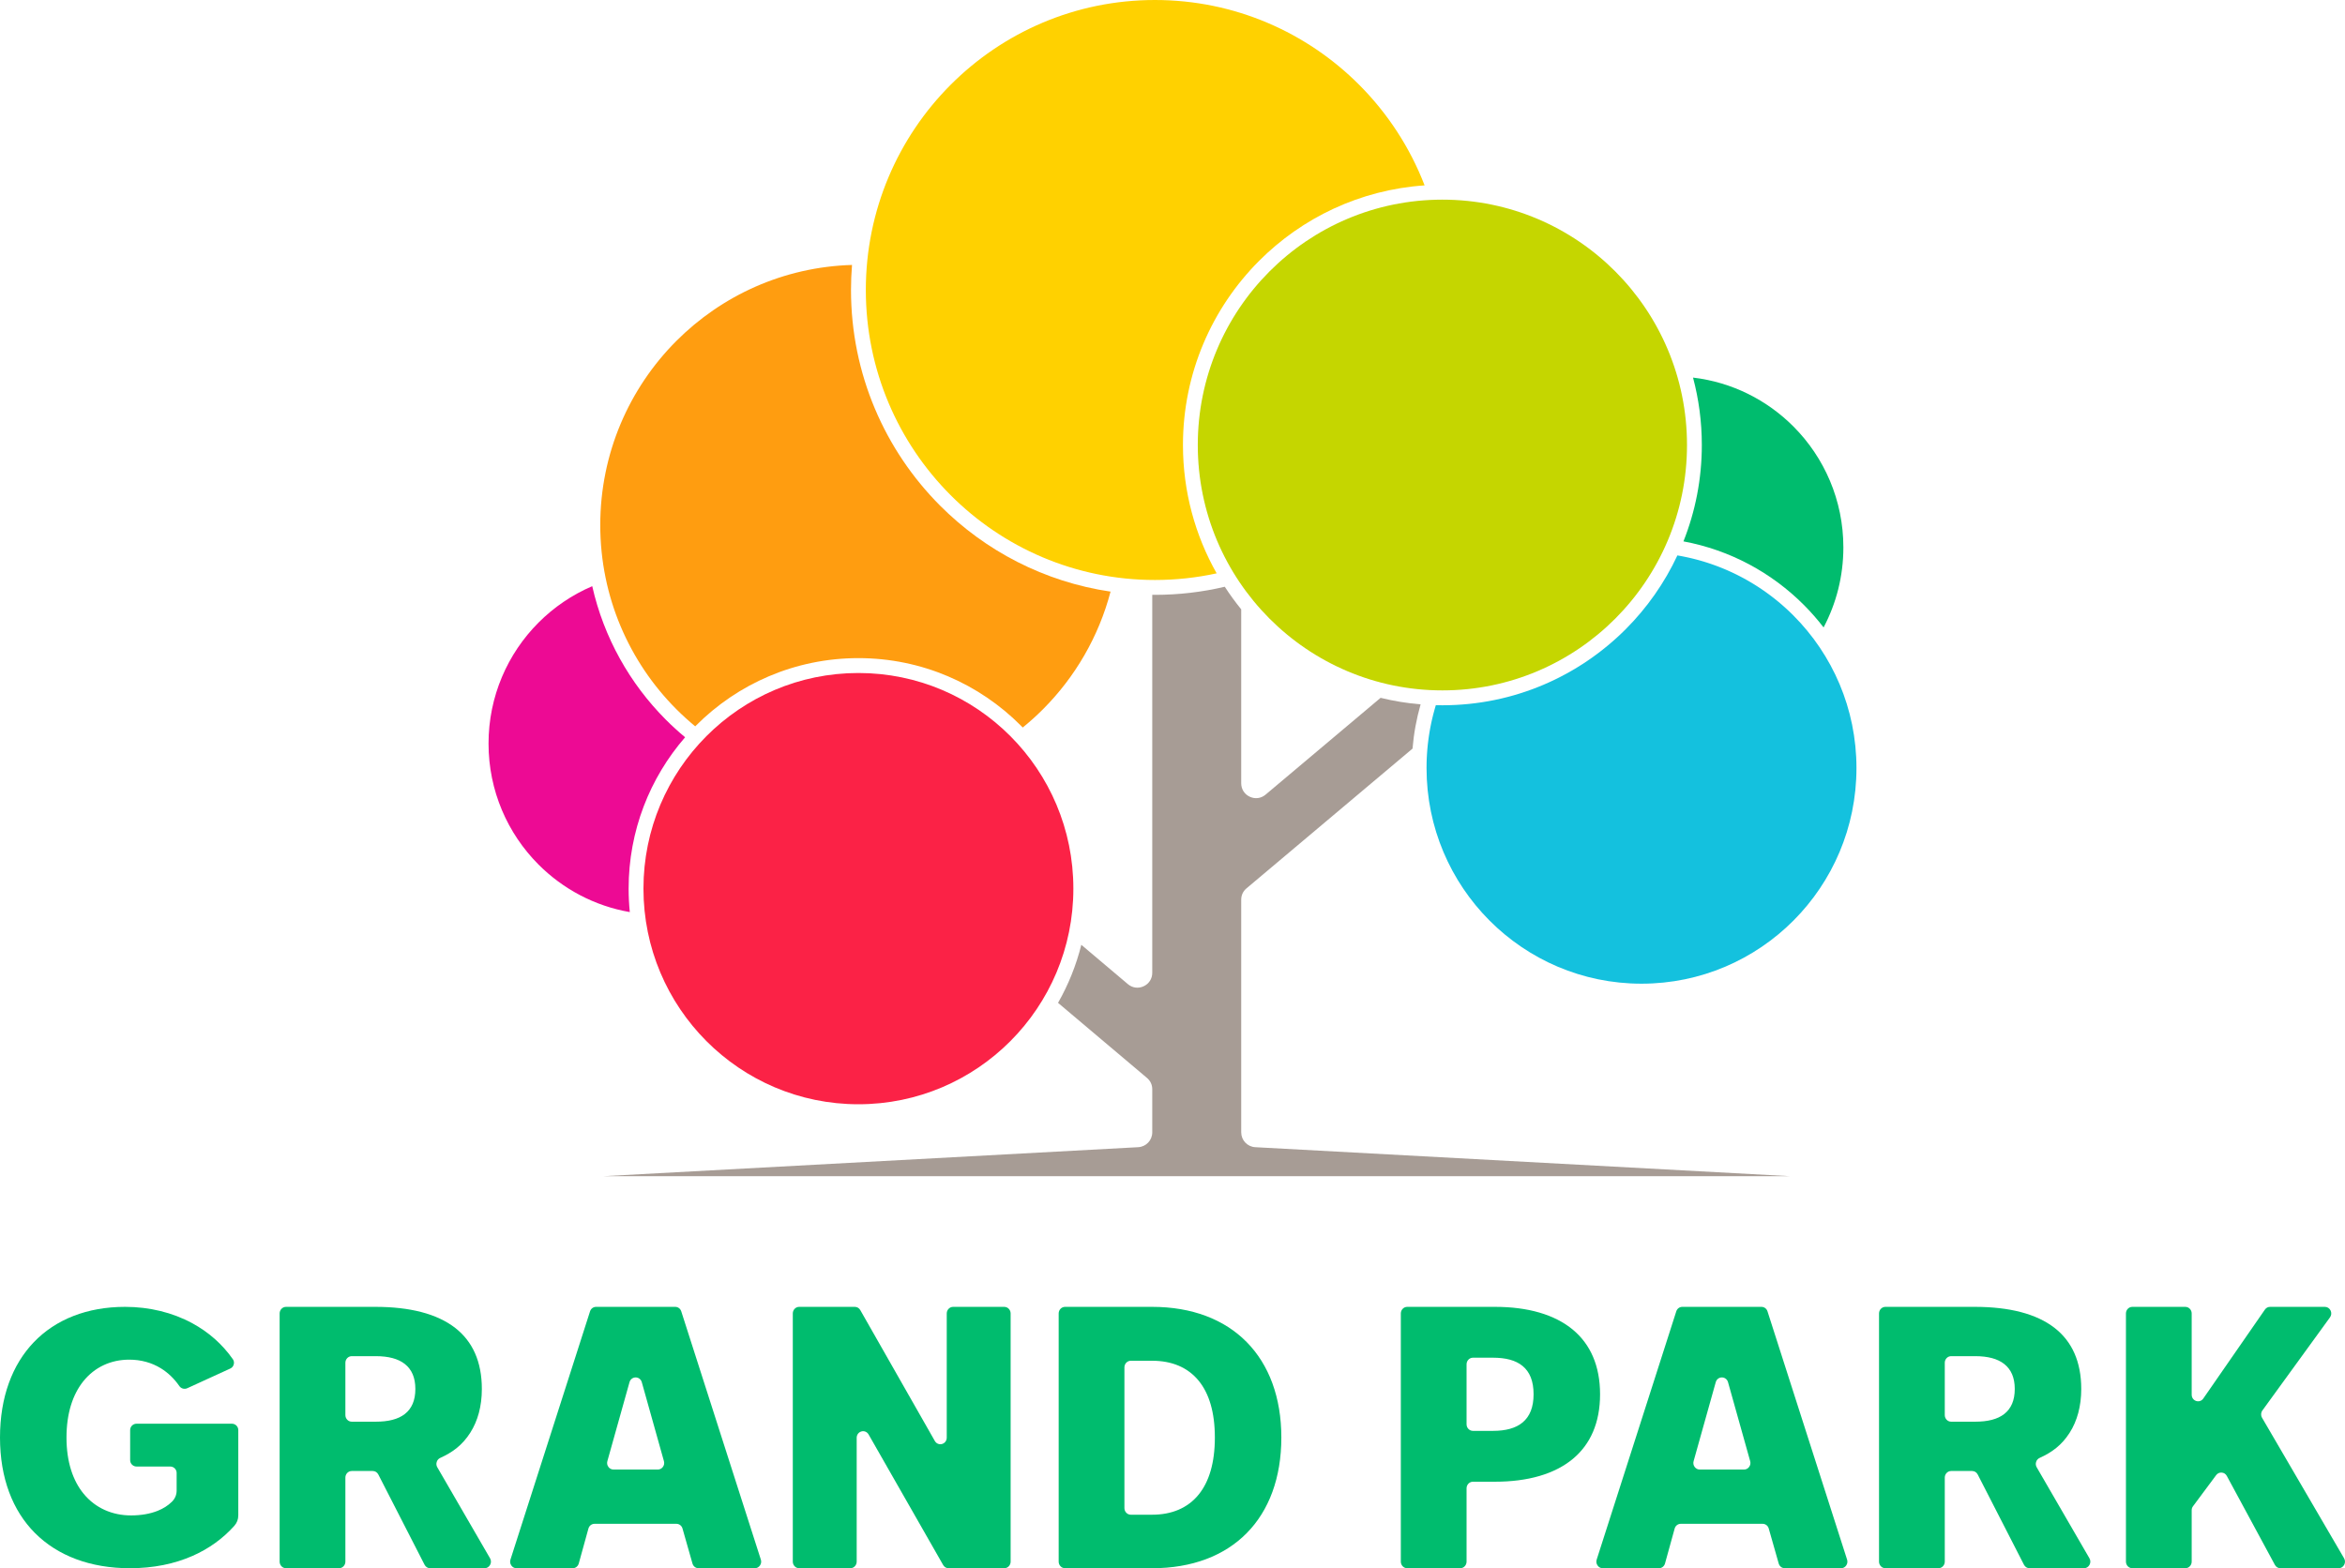 <?xml version="1.0" encoding="UTF-8"?> <svg xmlns="http://www.w3.org/2000/svg" width="299" height="200" viewBox="0 0 299 200" fill="none"><g clip-path="url(#clip0_6_32)"><path fill-rule="evenodd" clip-rule="evenodd" d="M128.833 93.883C123.873 88.907 117.021 85.829 109.453 85.829C101.884 85.829 95.031 88.907 90.072 93.883C85.112 98.86 82.044 105.735 82.044 113.328C82.044 120.922 85.112 127.798 90.072 132.774C95.031 137.75 101.884 140.829 109.453 140.829C117.021 140.829 123.873 137.75 128.833 132.774C133.792 127.798 136.86 120.922 136.86 113.328C136.86 105.735 133.792 98.859 128.833 93.883Z" fill="#FB2246"></path><path fill-rule="evenodd" clip-rule="evenodd" d="M173.32 10.832C166.651 4.14 157.435 0 147.257 0C137.078 0 127.863 4.14 121.193 10.832C114.524 17.525 110.398 26.771 110.398 36.983C110.398 47.195 114.524 56.441 121.193 63.133C127.863 69.826 137.078 73.966 147.257 73.966C149.958 73.966 152.593 73.674 155.13 73.12C152.396 68.29 150.834 62.705 150.834 56.755C150.834 47.59 154.537 39.291 160.523 33.286C166.008 27.781 173.414 24.201 181.644 23.642C179.775 18.796 176.918 14.442 173.32 10.832L173.32 10.832Z" fill="#FFD100"></path><path fill-rule="evenodd" clip-rule="evenodd" d="M205.967 34.627C200.323 28.964 192.526 25.462 183.913 25.462C175.301 25.462 167.503 28.964 161.859 34.627C156.216 40.29 152.724 48.113 152.724 56.755C152.724 65.396 156.216 73.219 161.859 78.882C167.503 84.544 175.301 88.047 183.913 88.047C192.526 88.047 200.323 84.544 205.967 78.882C211.61 73.219 215.101 65.396 215.101 56.755C215.101 48.113 211.61 40.29 205.967 34.627Z" fill="#C5D600"></path><path fill-rule="evenodd" clip-rule="evenodd" d="M180.105 95.471L158.936 113.293C158.493 113.666 158.261 114.166 158.261 114.746V144.41C158.261 145.419 159.045 146.249 160.049 146.304L228.199 150C177.793 150 127.387 150 76.981 150L145.131 146.304C146.135 146.249 146.919 145.419 146.919 144.41V138.922C146.919 138.343 146.688 137.844 146.246 137.471L134.906 127.896C136.212 125.604 137.219 123.118 137.874 120.493L143.811 125.51C144.387 125.996 145.144 126.097 145.827 125.779C146.509 125.461 146.919 124.815 146.919 124.059V75.86L147.256 75.862C150.322 75.862 153.305 75.504 156.165 74.829C156.813 75.828 157.513 76.789 158.261 77.71V99.891C158.261 100.645 158.671 101.291 159.352 101.609C160.034 101.928 160.79 101.828 161.366 101.344L176.033 88.996C177.688 89.402 179.392 89.683 181.135 89.828C180.616 91.643 180.266 93.53 180.105 95.471Z" fill="#A79C95"></path><path fill-rule="evenodd" clip-rule="evenodd" d="M130.405 92.781L130.169 92.542C124.868 87.223 117.543 83.932 109.453 83.932C101.362 83.932 94.037 87.223 88.735 92.542L88.645 92.633C87.803 91.939 86.995 91.205 86.225 90.433C80.239 84.427 76.537 76.129 76.537 66.964C76.537 57.8 80.239 49.502 86.225 43.496C91.997 37.706 99.891 34.045 108.637 33.789C108.551 34.843 108.507 35.908 108.507 36.983C108.507 47.718 112.845 57.439 119.856 64.474C125.61 70.247 133.165 74.213 141.602 75.45C140.09 81.205 137.076 86.349 133.006 90.433C132.181 91.26 131.313 92.044 130.405 92.781V92.781Z" fill="#FF9D10"></path><path fill-rule="evenodd" clip-rule="evenodd" d="M232.517 80.019C231.745 79.014 230.91 78.061 230.018 77.165C225.913 73.047 220.596 70.146 214.649 69.044C216.161 65.243 216.992 61.096 216.992 56.755C216.992 53.78 216.601 50.898 215.87 48.155C220.846 48.742 225.308 51.017 228.672 54.392C232.606 58.338 235.039 63.791 235.039 69.814C235.039 73.5 234.127 76.974 232.517 80.019H232.517Z" fill="#00BC6E"></path><path fill-rule="evenodd" clip-rule="evenodd" d="M228.68 78.506L228.495 78.321L228.446 78.274L228.39 78.22L228.255 78.089L228.171 78.009L228.011 77.857L227.955 77.805L227.736 77.602L227.728 77.596L227.542 77.427L227.53 77.417L227.41 77.31L227.256 77.175L227.225 77.148L227.01 76.963L226.986 76.943L226.95 76.912L226.749 76.744L226.734 76.731L226.547 76.578L226.478 76.523L226.432 76.486L226.269 76.355L226.175 76.281L226.138 76.252L225.961 76.114L225.931 76.091L225.722 75.933L225.698 75.915L225.651 75.88L225.455 75.735L225.406 75.7L225.19 75.543L225.15 75.514L224.911 75.346L224.896 75.335L224.873 75.319L224.657 75.171L224.624 75.148L224.57 75.112L224.383 74.987L224.3 74.933L224.153 74.836L224.02 74.751L224 74.738L223.793 74.607L223.778 74.597L223.518 74.437L223.512 74.433L223.33 74.323L223.291 74.3L223.159 74.222L223.033 74.149L222.886 74.063L222.876 74.057L222.654 73.931L222.647 73.927C222.476 73.832 222.303 73.737 222.13 73.645L222.015 73.584L221.828 73.487L221.777 73.461L221.718 73.43L221.483 73.311L221.481 73.31L221.41 73.275L221.203 73.174L221.183 73.164L221.008 73.08L220.957 73.057L220.821 72.992L220.66 72.919L220.579 72.882L220.528 72.858L220.286 72.751L220.275 72.745L220.043 72.645L220.031 72.64L219.859 72.567L219.799 72.542L219.66 72.485L219.62 72.469L219.425 72.39L219.35 72.36L219.306 72.342L219.058 72.246L219.038 72.238L218.81 72.153L218.795 72.147L218.63 72.087L218.489 72.036L218.341 71.984L218.308 71.972L218.091 71.897L218.056 71.885L217.802 71.801L217.638 71.748L217.516 71.709L217.36 71.661L217.205 71.613L217.082 71.577L216.877 71.517L216.804 71.496L216.778 71.488L216.519 71.416L216.478 71.405L216.259 71.346L216.227 71.339L216.034 71.289L215.947 71.267L215.766 71.222L215.737 71.215L215.49 71.157L215.474 71.153L215.21 71.094L215.201 71.091C215.04 71.056 214.879 71.022 214.717 70.99L214.627 70.972L214.413 70.93L214.152 70.882L214.145 70.881L213.877 70.834C212.237 74.343 210.002 77.516 207.304 80.224C201.318 86.23 193.048 89.945 183.913 89.945C183.633 89.945 183.354 89.941 183.076 89.934L183.04 90.053L183.005 90.172L182.971 90.292L182.965 90.311L182.903 90.531L182.87 90.652L182.805 90.893L182.773 91.014L182.742 91.135L182.711 91.256L182.71 91.263L182.652 91.499L182.623 91.621L182.622 91.622L182.566 91.865L182.539 91.988L182.486 92.232L182.486 92.233L182.461 92.356C182.427 92.52 182.394 92.686 182.363 92.85L182.341 92.975L182.318 93.1L182.296 93.224L182.275 93.349L182.254 93.474L182.235 93.599L182.215 93.723L182.208 93.765L182.196 93.849L182.177 93.974L182.173 94.007L182.145 94.208L182.142 94.226L182.126 94.352L182.109 94.479L182.094 94.605L182.079 94.732L182.065 94.846L182.037 95.108L182.037 95.113L182.034 95.141L182.024 95.24L182.002 95.478L182.001 95.488L182 95.495L181.979 95.751L181.972 95.837L181.969 95.88L181.951 96.136L181.948 96.186L181.943 96.265L181.931 96.485L181.929 96.523L181.928 96.537L181.922 96.652L181.912 96.889L181.911 96.911L181.903 97.17L181.901 97.242L181.9 97.3C181.895 97.517 181.892 97.734 181.892 97.952C181.892 105.546 184.96 112.422 189.92 117.397C194.88 122.374 201.732 125.452 209.3 125.452C216.868 125.452 223.721 122.374 228.681 117.397C233.641 112.421 236.709 105.546 236.709 97.952C236.709 90.358 233.641 83.483 228.681 78.507L228.68 78.506Z" fill="#14C1DE"></path><path fill-rule="evenodd" clip-rule="evenodd" d="M75.513 74.758C72.934 75.861 70.611 77.449 68.658 79.408C64.725 83.355 62.291 88.808 62.291 94.83C62.291 100.853 64.725 106.306 68.658 110.252C71.759 113.364 75.793 115.539 80.303 116.321C80.204 115.337 80.153 114.339 80.153 113.328C80.153 105.941 82.87 99.189 87.355 94.025C86.498 93.314 85.674 92.563 84.888 91.774C80.31 87.18 76.995 81.318 75.513 74.758L75.513 74.758Z" fill="#ED0A94"></path><path fill-rule="evenodd" clip-rule="evenodd" d="M265.37 177.134C265.37 173.642 264.177 171.068 261.976 169.355C259.647 167.542 256.179 166.667 251.791 166.667H240.402C239.953 166.667 239.586 167.044 239.586 167.506V199.16C239.586 199.623 239.953 200 240.402 200H247.154C247.603 200 247.969 199.623 247.969 199.16V188.439C247.969 187.977 248.335 187.6 248.785 187.6H251.449C251.759 187.6 252.026 187.765 252.17 188.048L258.065 199.552C258.21 199.834 258.476 200 258.786 200H265.712C266.013 200 266.272 199.845 266.421 199.574C266.57 199.304 266.567 198.996 266.412 198.729L259.692 187.13C259.568 186.916 259.541 186.682 259.615 186.445C259.689 186.207 259.842 186.032 260.063 185.932C261.63 185.22 262.879 184.311 263.893 182.721C264.85 181.219 265.371 179.339 265.371 177.133L265.37 177.134ZM256.893 177.134C256.893 178.593 256.434 179.643 255.545 180.336C254.688 181.004 253.445 181.312 251.838 181.312H248.785C248.336 181.312 247.969 180.935 247.969 180.473C247.969 178.247 247.969 176.02 247.969 173.794C247.969 173.332 248.336 172.954 248.785 172.954H251.838C253.445 172.954 254.689 173.276 255.546 173.951C256.435 174.651 256.893 175.701 256.893 177.134Z" fill="#00BC6E"></path><path fill-rule="evenodd" clip-rule="evenodd" d="M213.733 167.243L203.587 198.897C203.502 199.161 203.542 199.427 203.701 199.652C203.859 199.878 204.091 200 204.362 200H211.514C211.884 200 212.198 199.756 212.299 199.39L213.526 194.946C213.627 194.58 213.941 194.336 214.31 194.336C217.788 194.336 221.265 194.336 224.742 194.336C225.11 194.336 225.421 194.577 225.525 194.94L226.794 199.396C226.897 199.759 227.208 200 227.576 200H234.737C235.008 200 235.24 199.877 235.398 199.652C235.556 199.426 235.596 199.16 235.512 198.897L225.366 167.243C225.254 166.893 224.95 166.667 224.592 166.667H214.507C214.149 166.667 213.845 166.893 213.732 167.243H213.733ZM222.372 187.414H216.728C216.463 187.414 216.235 187.297 216.076 187.08C215.917 186.862 215.871 186.604 215.945 186.342C216.886 182.986 217.827 179.63 218.766 176.274C218.868 175.91 219.18 175.667 219.55 175.667C219.918 175.667 220.231 175.909 220.333 176.274C221.274 179.63 222.216 182.986 223.156 186.342C223.229 186.604 223.183 186.862 223.023 187.08C222.865 187.297 222.637 187.414 222.372 187.414Z" fill="#00BC6E"></path><path fill-rule="evenodd" clip-rule="evenodd" d="M204.017 177.817C204.017 174.165 202.767 171.438 200.579 169.604C198.229 167.633 194.785 166.667 190.627 166.667H179.428C178.979 166.667 178.613 167.044 178.613 167.506V199.16C178.613 199.623 178.979 200 179.428 200H186.18C186.629 200 186.995 199.623 186.995 199.16V189.806C186.995 189.344 187.361 188.967 187.811 188.967H190.627C194.785 188.967 198.229 188.001 200.579 186.03C202.767 184.196 204.017 181.469 204.017 177.816L204.017 177.817ZM195.54 177.817C195.54 179.465 195.061 180.634 194.151 181.4C193.261 182.149 191.978 182.484 190.343 182.484H187.811C187.361 182.484 186.995 182.107 186.995 181.644C186.995 179.093 186.995 176.541 186.995 173.99C186.995 173.527 187.361 173.15 187.811 173.15H190.343C191.976 173.15 193.258 173.472 194.149 174.215C195.061 174.975 195.54 176.143 195.54 177.817Z" fill="#00BC6E"></path><path fill-rule="evenodd" clip-rule="evenodd" d="M278.636 166.667H271.885C271.435 166.667 271.069 167.044 271.069 167.506V199.16C271.069 199.623 271.435 200 271.885 200H278.636C279.086 200 279.452 199.623 279.452 199.16V192.606C279.452 192.414 279.506 192.249 279.62 192.096L282.571 188.129C282.744 187.897 282.996 187.781 283.278 187.802C283.561 187.823 283.794 187.976 283.931 188.23L290.058 199.568C290.206 199.842 290.467 200 290.771 200H298.181C298.483 200 298.743 199.844 298.891 199.574C299.04 199.303 299.036 198.994 298.88 198.728L288.424 180.812C288.249 180.514 288.267 180.156 288.469 179.877L297.084 168.009C297.274 167.748 297.302 167.421 297.16 167.13C297.018 166.839 296.748 166.667 296.431 166.667H289.45C289.178 166.667 288.944 166.791 288.786 167.019L280.931 178.358C280.722 178.661 280.362 178.783 280.019 178.67C279.675 178.557 279.452 178.242 279.452 177.87V167.506C279.452 167.043 279.086 166.667 278.636 166.667V166.667Z" fill="#00BC6E"></path><path fill-rule="evenodd" clip-rule="evenodd" d="M163.378 183.333C163.378 178.212 161.8 174.033 158.949 171.147C156.111 168.274 151.997 166.667 146.906 166.667H135.802C135.353 166.667 134.987 167.044 134.987 167.506V199.16C134.987 199.623 135.353 200 135.802 200H146.906C152.003 200 156.121 198.4 158.959 195.527C161.804 192.648 163.378 188.473 163.378 183.333ZM146.906 173.54C149.369 173.54 151.435 174.355 152.859 176.114C154.156 177.716 154.901 180.091 154.901 183.334C154.901 186.581 154.154 188.969 152.856 190.582C151.433 192.349 149.368 193.175 146.906 193.175H144.185C143.736 193.175 143.369 192.798 143.369 192.335V174.38C143.369 173.917 143.736 173.54 144.185 173.54H146.906Z" fill="#00BC6E"></path><path fill-rule="evenodd" clip-rule="evenodd" d="M61.438 177.134C61.438 173.642 60.245 171.068 58.045 169.355C55.716 167.542 52.248 166.667 47.859 166.667H36.471C36.021 166.667 35.655 167.044 35.655 167.506V199.16C35.655 199.623 36.021 200 36.471 200H43.222C43.672 200 44.038 199.623 44.038 199.16V188.439C44.038 187.977 44.404 187.6 44.853 187.6C45.742 187.6 46.63 187.6 47.518 187.6C47.828 187.6 48.094 187.765 48.239 188.048L54.133 199.552C54.278 199.834 54.545 200 54.855 200H61.78C62.082 200 62.34 199.844 62.489 199.574C62.638 199.304 62.635 198.996 62.481 198.729L55.76 187.13C55.636 186.916 55.61 186.682 55.684 186.445C55.757 186.207 55.91 186.032 56.132 185.932C57.698 185.22 58.948 184.311 59.961 182.721C60.919 181.219 61.439 179.339 61.439 177.133L61.438 177.134ZM52.961 177.134C52.961 178.593 52.503 179.643 51.614 180.336C50.757 181.004 49.513 181.312 47.907 181.312H44.854C44.404 181.312 44.038 180.935 44.038 180.473V173.794C44.038 173.332 44.404 172.954 44.854 172.954H47.907C49.513 172.954 50.758 173.276 51.615 173.951C52.503 174.651 52.961 175.701 52.961 177.134Z" fill="#00BC6E"></path><path fill-rule="evenodd" clip-rule="evenodd" d="M75.232 167.243L65.087 198.897C65.002 199.161 65.041 199.427 65.2 199.652C65.358 199.878 65.59 200 65.861 200H73.013C73.383 200 73.697 199.756 73.798 199.39L75.025 194.946C75.126 194.58 75.44 194.336 75.81 194.336C79.287 194.336 82.764 194.336 86.242 194.336C86.609 194.336 86.921 194.577 87.024 194.94L88.293 199.396C88.396 199.759 88.707 200 89.075 200H96.237C96.507 200 96.739 199.877 96.897 199.652C97.056 199.426 97.096 199.16 97.011 198.897L86.865 167.243C86.753 166.893 86.449 166.667 86.091 166.667H76.006C75.648 166.667 75.344 166.893 75.232 167.243H75.232ZM83.871 187.414C81.989 187.414 80.108 187.414 78.227 187.414C77.962 187.414 77.734 187.297 77.575 187.08C77.416 186.862 77.369 186.604 77.443 186.342L80.265 176.274C80.367 175.91 80.68 175.667 81.049 175.667C81.417 175.668 81.73 175.91 81.832 176.274L84.654 186.342C84.728 186.604 84.682 186.862 84.523 187.08C84.363 187.297 84.135 187.414 83.871 187.414Z" fill="#00BC6E"></path><path fill-rule="evenodd" clip-rule="evenodd" d="M101.901 200H108.416C108.866 200 109.232 199.623 109.232 199.16V183.366C109.232 182.981 109.473 182.656 109.833 182.555C110.193 182.455 110.561 182.609 110.75 182.94L120.255 199.586C120.405 199.849 120.66 200 120.958 200H128.045C128.495 200 128.861 199.623 128.861 199.16V167.506C128.861 167.044 128.495 166.667 128.045 166.667H121.531C121.082 166.667 120.715 167.044 120.715 167.506V183.346C120.715 183.731 120.474 184.056 120.114 184.156C119.754 184.257 119.385 184.103 119.196 183.771L109.692 167.081C109.541 166.817 109.285 166.667 108.988 166.667H101.901C101.452 166.667 101.086 167.044 101.086 167.506V199.16C101.086 199.623 101.452 200 101.901 200Z" fill="#00BC6E"></path><path fill-rule="evenodd" clip-rule="evenodd" d="M0 183.333C0 188.517 1.616 192.653 4.45 195.504L4.451 195.503C7.347 198.415 11.527 200 16.567 200C19.561 200 22.248 199.442 24.563 198.422C26.648 197.502 28.433 196.206 29.867 194.603C30.213 194.217 30.383 193.772 30.383 193.255V182.381C30.383 181.933 30.017 181.569 29.567 181.569H17.41C16.961 181.569 16.595 181.933 16.595 182.381V186.219C16.595 186.666 16.961 187.03 17.41 187.03H21.706C22.155 187.03 22.522 187.394 22.522 187.841V190.081C22.522 190.645 22.317 191.13 21.914 191.526C21.404 192.024 20.823 192.389 20.101 192.679C19.137 193.065 17.994 193.265 16.709 193.265C14.345 193.265 12.183 192.354 10.664 190.503C9.312 188.857 8.478 186.472 8.478 183.333C8.478 180.225 9.288 177.834 10.607 176.177C12.076 174.332 14.166 173.401 16.471 173.401C17.995 173.401 19.354 173.789 20.515 174.504C21.43 175.067 22.219 175.831 22.867 176.766C23.094 177.094 23.516 177.21 23.879 177.043L29.357 174.536C29.585 174.432 29.738 174.252 29.803 174.012C29.869 173.772 29.828 173.54 29.686 173.336C28.336 171.409 26.568 169.869 24.524 168.759C22.002 167.389 19.055 166.667 15.95 166.667C11.114 166.667 7.098 168.266 4.31 171.175C1.566 174.039 0 178.183 0 183.333Z" fill="#00BC6E"></path></g><defs><clipPath id="clip0_6_32"><rect width="299" height="200" fill="white"></rect></clipPath></defs></svg> 